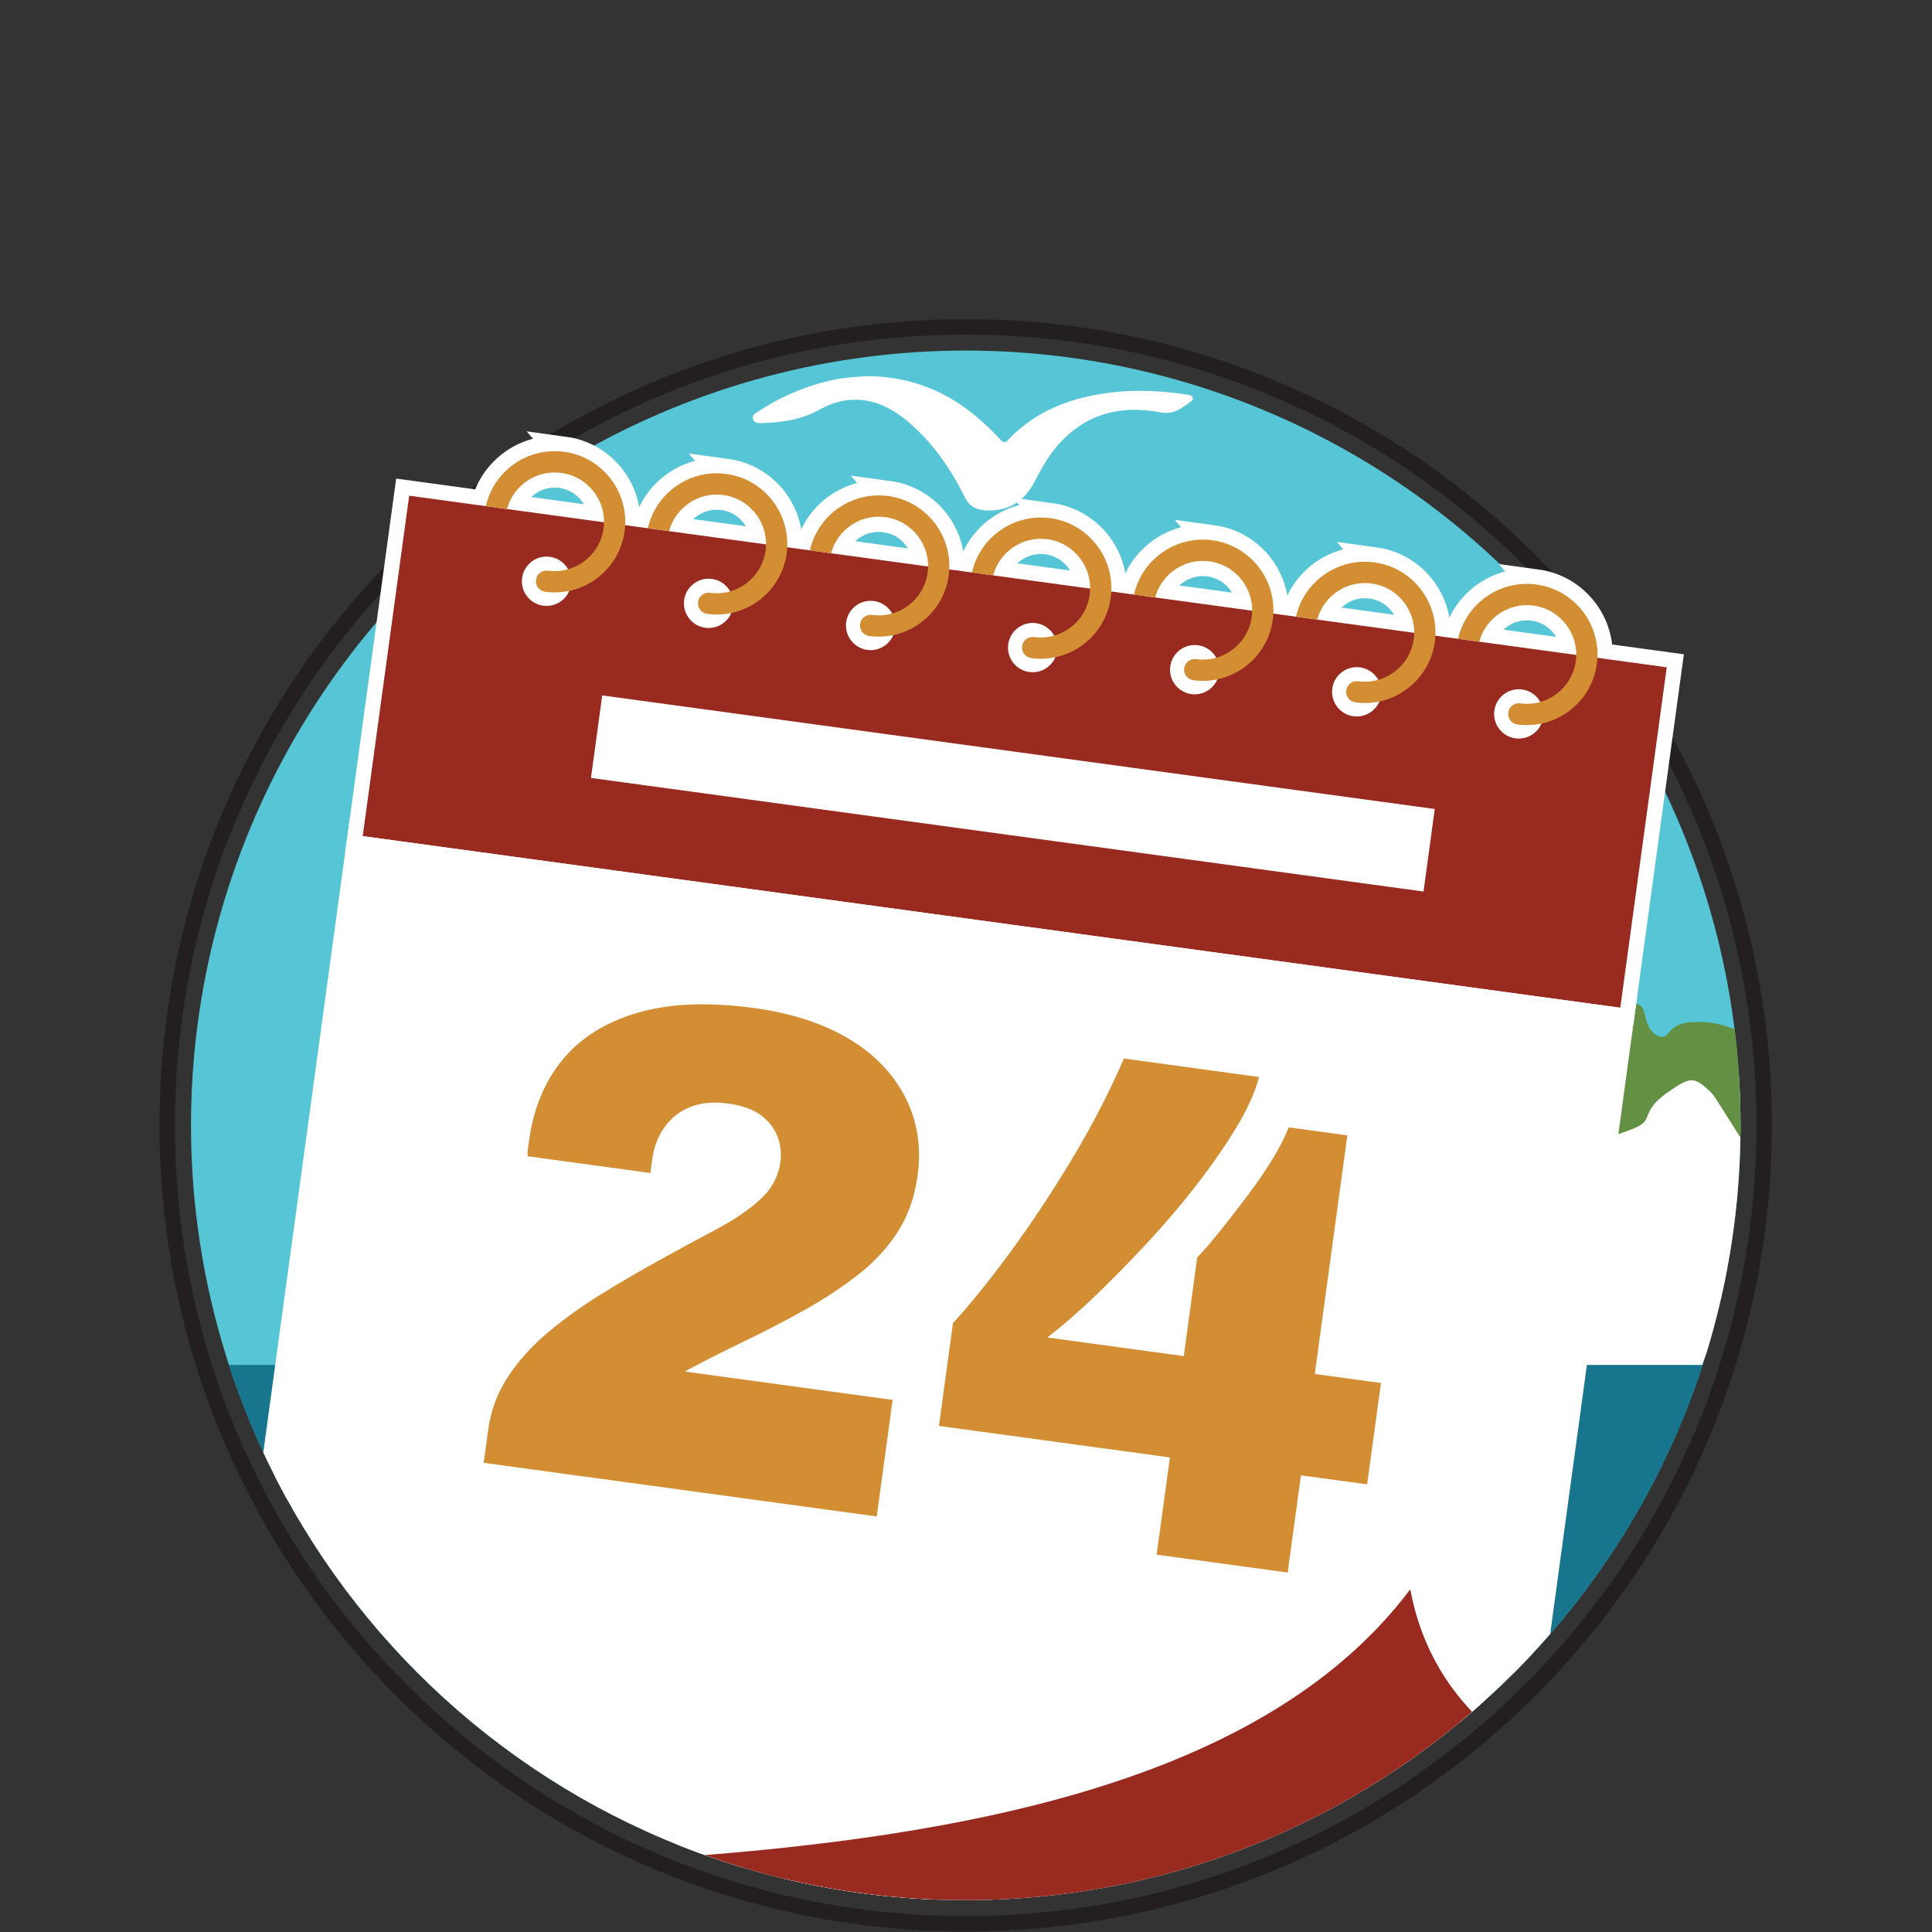 <?xml version="1.0" encoding="UTF-8"?>
<svg xmlns="http://www.w3.org/2000/svg" xmlns:xlink="http://www.w3.org/1999/xlink" id="a" width="720" height="720" viewBox="0 0 1000 1000"><rect x="0" y="0" width="1000" height="1000" fill="#333333" stroke="none"/><defs><style>.c,.d,.e,.f,.g,.h,.i,.j{stroke-width:0px;}.c,.k{fill:none;}.d{fill:#d38e34;}.e{fill:#639042;}.f{fill:#17768e;}.g{fill:#56c5d6;}.k{stroke:#fff;stroke-width:15.73px;}.l{clip-path:url(#b);}.h{fill:#982a20;}.i{fill:#fff;}.j{fill:#231f20;}</style><clipPath id="b"><path class="c" d="M900.89,112.04H98.86v462.01h.09c-.06,2.8-.09,5.61-.09,8.43,0,221.48,179.54,401.02,401.02,401.02s401.02-179.54,401.02-401.02c0-2.82-.04-5.63-.09-8.43h.09V112.04Z"/></clipPath></defs><path class="j" d="M499.85,173.19c55.26,0,108.85,10.82,159.31,32.16,48.74,20.61,92.51,50.12,130.1,87.71,37.59,37.59,67.1,81.36,87.72,130.1,21.34,50.45,32.16,104.05,32.16,159.31s-10.82,108.85-32.16,159.31c-20.61,48.74-50.12,92.51-87.72,130.1-37.59,37.59-81.36,67.1-130.1,87.71-50.45,21.34-104.05,32.16-159.31,32.16s-108.85-10.82-159.31-32.16c-48.74-20.61-92.51-50.12-130.1-87.71-37.59-37.59-67.1-81.36-87.72-130.1-21.34-50.45-32.16-104.05-32.16-159.31s10.82-108.85,32.16-159.31c20.61-48.74,50.12-92.51,87.72-130.1,37.59-37.59,81.36-67.1,130.1-87.71,50.45-21.34,104.05-32.16,159.31-32.16M499.85,165.19c-230.46,0-417.28,186.82-417.28,417.28s186.82,417.28,417.28,417.28,417.28-186.82,417.28-417.28-186.82-417.28-417.28-417.28h0Z"/><circle class="g" cx="499.88" cy="582.47" r="401.02"/><path class="i" d="M448.64,194.65c-4.61.47-10.44.56-16.22,1.74-14.58,2.98-27.97,8.68-40.35,16.83-1.22.8-2.9,1.69-2.35,3.6.55,1.93,2.39,2.26,4.04,2.21,10.41-.33,20.63-1.61,29.96-6.76,5.18-2.86,10.53-4.93,16.55-5.3,12.37-.76,22.24,4.68,31.07,12.44,12.1,10.64,21.04,23.75,28.12,38.08,2.4,4.85,6.1,6.4,10.78,6.68,11.64.71,19.92-4.71,25.21-14.76,3.4-6.46,6.81-12.83,11.6-18.42,14.31-16.68,32.67-21.58,53.47-17.55,7.15,1.38,11.23-2.32,15.92-5.66,1.75-1.25,1.18-2.96-1.24-3.36-.98-.16-1.95-.38-2.94-.51-12.07-1.64-24.14-2.25-36.3-.86-20.77,2.37-39.49,9.14-54.22,24.68-1.4,1.47-2.35,1.51-3.74,0-3.67-3.98-7.55-7.74-11.66-11.27-16.26-13.98-34.93-21.61-57.69-21.8Z"/><path class="i" d="M899.96,555.03c-11.12.14-22.17.81-33.43,2.15-1.68.24-3.37.49-5.05.74-5.83,7.23-13.73,12.89-22.57,15.81-10.61,5.6-20.39,12.32-32.53,15.02-13.81,3.07-27.14,2.83-41.07,3.03-25.66.36-51.32,2.21-76.99,2.79-2.42.05-4.79-.11-7.11-.47-.36.89-.71,1.8-1.1,2.67-.05,23.7-22.22,43.54-45.35,43.54-6.49,0-12.54-1.36-17.98-3.79-1.61.2-3.23.39-4.84.58-9.25,1.54-18.35,3.88-27.43,6.41-8.35,12.69-23.19,21.34-38.45,21.34-8.84,0-16.88-2.52-23.66-6.84-1.72.28-3.44.56-5.17.83-7.34,4.83-15.97,7.68-24.73,7.68-5.48,0-10.65-.97-15.4-2.73-6.98.67-13.97,1.26-20.96,1.77-9.78.71-19.6,1.63-29.45,2.55-10.7,3.04-21.68,4.81-33.47,5.52-14.31.87-28.66-.35-42.98-.42-3.46-.02-6.8-.43-9.99-1.16-6.52,3.56-13.83,5.62-21.25,5.62-5.01,0-9.75-.82-14.17-2.3-.38,2.38-.78,4.76-1.13,7.15-.94,8.6-1.47,17.19-1.37,25.8h529.05c16.41-1.21,32.83-1.21,49.27-.78.9-2.59,1.83-5.17,2.78-7.74,11.34-37.12,17.45-76.52,17.45-117.35,0-9.22-.32-18.37-.93-27.44Z"/><path class="f" d="M118.4,706.48c52.23,160.78,203.28,277.01,381.48,277.01s329.25-116.23,381.48-277.01H118.4Z"/><path class="e" d="M863.47,534.84c-1.96,2.57-4.53,2.26-7.09.25-3.66-2.88-4.29-7.19-5.34-11.17-1.11-4.23-4.06-4.88-7.33-4.17-2.15.47-4.61,1.39-5.95,3.54-2.87,4.61-5.69,3.84-8.63.11-2.53-3.22-6.09-5.33-9.91-5.43-9.45-.24-19.24-2.01-27.91,3.87-2.07,1.41-4.41,2.42-6.46,3.85-4.95,3.45-11.14,3.64-16.34,6.31-5.31,2.73-10.56,4.32-16.78,3.25-4.75-.81-9.63-1.83-14.57-1.29-12.76,1.4-23.12,11.52-20.8,25.26.28,1.66.24,3.38.6,5.02.91,4.22-1.01,6.75-4.84,7.81-3.7,1.02-7.6,2.5-11.29,2.19-8-.67-13.11,3.01-17.31,9.1-1.32,1.91-2.74,3.92-4.55,5.3-2.33,1.78-3.05,3.88-2.83,6.58.16,1.9.15,3.84-1.77,4.94-2.05,1.17-3.73-.27-5-1.43-2.86-2.6-5.63-2.4-8.78-.72-2.22,1.19-4.56,2.18-6.92,3.04-5.39,1.96-9.05,4.95-7.95,11.46.34,2.01-.94,3.6-2.97,2.94-5.59-1.82-7.02,2.29-8.97,5.81-1.33,2.41-1.8,5.96-5.45,5.81-7.15-.29-14.06,2.05-21.1,1.98-16.68-.18-33.18,2.94-49.87,2.45-.83-.02-1.68.17-2.51.27-16.47,1.91-32.97,3.64-49.41,5.78-12.16,1.58-24.41,2.51-36.39,5.49-7.31,1.82-14.72,3.41-22.17,4.39-12.84,1.68-25.59,3.91-38.55,4.89-15.73,1.18-31.39,3.39-47.06,5.36-16.27,2.05-32.77,2.58-48.55,8.01-4.53,1.56-7.82,4.93-8.17,11.5,7.01,5.53,14.6,5.76,22.9,3.19,14.3-4.44,29.08-3.54,43.78-3.07,4.22.14,8.44.34,12.66.5,5.1.19,9.87-.22,14.05,4.59,3.1,3.57,8.32,4.37,13.52,1.83,15.54-7.59,32.23-12.06,48.6-17.39,8.41-2.74,16.44-1.65,23.49,3.84,3.6,2.8,7.37,3.23,11.45,1.92,6.83-2.21,13.59-4.6,20.4-6.88,1.69-.57,3.37-1.67,5.64-.15-2.29,2.81-4.32,5.85-6.89,8.34-3.93,3.8-5.69,8.71-7.89,13.44-1.87,4.02.29,6.24,3.78,6.26,5.85.04,3.89,2.98,2.69,5.77-1,2.32-2.23,4.54-3.35,6.8,22.48.04,44.96.08,67.44.12-1.78-9.3-2.56-10.08-12.04-11.93-5.06-.99-5.69-2.67-2.19-6.57,10.24-11.41,20.47-22.85,30.92-34.07,5.45-5.85,12.75-7.39,20.42-6.9,13.63.86,27.23,1.87,41.15-2.98-4.41,8.36-8.5,15.89-12.37,23.54-1.74,3.44-3.18,7.06-4.47,10.7-1.15,3.23-.99,6.61,2.09,8.67,3.13,2.09,2.82,4.22,1,6.75-2.78,3.86-4.03,8.11-3.55,12.86,7.91-.01,15.81-.03,23.72-.04-.45-4.33-.49-8.82,3.29-11.64,9.26-6.9,16.83-15.61,25.5-23.12,4.1-3.55,5.71-7.46,4.6-12.94-1.12-5.51,2.81-11.68,8.25-13.83,3.39-1.34,5.3-3.8,5.43-7.23.29-8.1.35-16.22.32-24.32-.01-3.7-1.94-5.88-5.81-6.41-4.77-.65-9.5-1.59-14.91-2.51,2.04-2.38,3.96-3.65,6.43-3.45,9.36.73,18.5.21,27.52-2.82,3.45-1.16,7.33-1.21,11.04-1.43,24.81-1.44,49.6-3.18,74.43-4,13.45-.44,25.97-3.62,38.24-8.65,2.93-1.2,5.72-2.79,6.7-5.81,2.32-7.18,8-10.99,13.78-14.89,8.5-5.73,10.95-5.66,18.45,1.31,1.35,1.25,2.51,2.76,3.5,4.31,4.23,6.61,8.41,13.25,12.59,19.89.03-2.11.05-4.22.05-6.34,0-16.81-1.04-33.38-3.05-49.65-5.23-2.09-10.63-3.64-16.41-3.77-6.52-.14-13.24-.39-17.96,5.78Z"/><g class="l"><rect class="k" x="436.31" y="60.61" width="177.85" height="656.95" transform="translate(68.7 856.9) rotate(-82.23)"/><rect class="k" x="222.07" y="402.84" width="512.94" height="656.95" transform="translate(-310.77 1106.57) rotate(-82.23)"/><path class="k" d="M250.34,757.16l2.34-17.13c1.36-9.99,4.8-19.16,10.3-27.5,5.5-8.34,12.42-15.99,20.77-22.98,8.34-6.98,17.41-13.5,27.21-19.56,9.79-6.05,19.8-11.9,30.02-17.53,10.49-5.84,20.3-11.16,29.45-15.98,9.14-4.81,16.75-9.95,22.83-15.43,6.08-5.47,9.64-12.01,10.68-19.63.62-4.52.12-8.89-1.48-13.11-1.61-4.22-4.44-7.88-8.5-10.98-4.07-3.1-9.78-5.15-17.16-6.16s-13.82-.43-19.32,1.73c-5.51,2.16-9.98,5.61-13.41,10.35-3.44,4.74-5.59,10.33-6.47,16.75l-.97,7.14-63.53-8.67c-.04-1.46.03-2.84.2-4.15l.51-3.75c2.31-16.89,8.17-31,17.59-42.32,9.42-11.31,22.39-19.36,38.92-24.14,16.52-4.77,36.57-5.55,60.12-2.34,14.51,1.98,27.36,5.5,38.55,10.53,11.18,5.04,20.44,11.4,27.76,19.06,7.32,7.67,12.55,16.32,15.73,25.96,3.17,9.65,3.99,20.06,2.46,31.24-1.49,10.95-4.87,20.55-10.11,28.8-5.25,8.25-12.08,15.68-20.49,22.29-8.42,6.61-17.87,12.83-28.36,18.67-10.49,5.84-21.84,11.69-34.02,17.53-6.23,3.03-11.3,5.55-15.21,7.56-3.91,2.01-6.78,3.5-8.61,4.46-1.83.97-3.01,1.65-3.55,2.06l107.43,14.66-8.23,60.32-203.44-27.76Z"/><path class="k" d="M598.68,804.69l6.87-50.32-119.56-16.32,7.26-53.18c9.41-10.35,19.4-22.74,29.98-37.17,10.57-14.43,21.03-30.21,31.36-47.34,10.34-17.13,19.39-34.62,27.15-52.46l69.96,9.55c-2.03,7.72-5.86,16.29-11.51,25.7s-12.44,19.27-20.4,29.57c-7.95,10.31-16.47,20.36-25.56,30.14-9.1,9.79-18.1,18.98-27.03,27.58-8.93,8.6-17.32,15.88-25.16,21.83l70.67,9.64,6.97-51.04c3.67-3.86,7.78-8.63,12.31-14.32,4.53-5.68,9.16-11.66,13.9-17.92,4.73-6.26,8.97-12.47,12.72-18.62,3.75-6.15,6.55-11.65,8.43-16.48l30.34,4.14-16.85,123.49,34.26,4.68-7.16,52.46-34.26-4.68-6.87,50.32-67.81-9.25Z"/><circle class="k" cx="282.89" cy="300.85" r="12.76"/><circle class="k" cx="366.76" cy="312.29" r="12.76"/><circle class="k" cx="450.63" cy="323.74" r="12.76"/><circle class="k" cx="534.5" cy="335.19" r="12.76"/><circle class="k" cx="618.37" cy="346.63" r="12.76"/><circle class="k" cx="702.24" cy="358.08" r="12.76"/><circle class="k" cx="786.11" cy="369.52" r="12.76"/><path class="k" d="M292.03,233.86c-18.9-2.58-36.44,9.85-40.58,28.11l10.99,1.5c3.27-12.24,15.23-20.45,28.1-18.7,13.96,1.9,23.76,14.81,21.85,28.76s-14.81,23.76-28.76,21.85c-3.01-.41-5.79,1.7-6.2,4.71s1.7,5.79,4.71,6.2c19.97,2.73,38.44-11.3,41.16-31.28,2.73-19.97-11.31-38.44-31.28-41.16Z"/><path class="k" d="M375.9,245.31c-18.9-2.58-36.44,9.85-40.58,28.11l10.99,1.5c3.27-12.24,15.23-20.45,28.1-18.7,13.96,1.9,23.76,14.81,21.85,28.76s-14.81,23.76-28.76,21.85c-3.01-.41-5.79,1.7-6.2,4.71s1.7,5.79,4.71,6.2c19.97,2.73,38.44-11.3,41.16-31.28s-11.31-38.44-31.28-41.16Z"/><path class="k" d="M459.77,256.76c-18.9-2.58-36.44,9.85-40.58,28.11l10.99,1.5c3.27-12.24,15.23-20.45,28.1-18.7,13.95,1.9,23.76,14.81,21.85,28.76-1.9,13.95-14.81,23.76-28.76,21.85-3.01-.41-5.79,1.7-6.2,4.71s1.7,5.79,4.71,6.2c19.97,2.73,38.44-11.31,41.16-31.28,2.73-19.97-11.3-38.44-31.28-41.16Z"/><path class="k" d="M543.65,268.2c-18.9-2.58-36.44,9.85-40.58,28.11l10.99,1.5c3.27-12.24,15.23-20.45,28.1-18.7,13.95,1.9,23.76,14.81,21.85,28.76-1.9,13.95-14.81,23.76-28.76,21.85-3.01-.41-5.79,1.7-6.2,4.71s1.7,5.79,4.71,6.2c19.97,2.73,38.44-11.31,41.16-31.28s-11.3-38.44-31.28-41.16Z"/><path class="k" d="M627.52,279.65c-18.9-2.58-36.44,9.85-40.58,28.11l10.99,1.5c3.27-12.24,15.23-20.45,28.1-18.7,13.95,1.9,23.76,14.81,21.85,28.76-1.9,13.95-14.81,23.76-28.76,21.85-3.01-.41-5.79,1.7-6.2,4.71-.41,3.01,1.7,5.79,4.71,6.2,19.97,2.73,38.44-11.31,41.16-31.28s-11.3-38.44-31.28-41.16Z"/><path class="k" d="M711.39,291.09c-18.9-2.58-36.44,9.85-40.58,28.11l10.99,1.5c3.28-12.24,15.23-20.45,28.1-18.7,13.95,1.9,23.76,14.81,21.85,28.76-1.9,13.95-14.81,23.76-28.76,21.85-3.01-.41-5.79,1.7-6.2,4.71s1.7,5.79,4.71,6.2c19.97,2.73,38.44-11.31,41.16-31.28,2.73-19.97-11.3-38.44-31.28-41.16Z"/><path class="k" d="M795.26,302.54c-18.9-2.58-36.44,9.85-40.58,28.11l10.99,1.5c3.27-12.24,15.23-20.45,28.1-18.7,13.96,1.9,23.76,14.81,21.85,28.76-1.9,13.95-14.81,23.76-28.76,21.85-3.01-.41-5.79,1.7-6.2,4.71s1.7,5.79,4.71,6.2c19.97,2.73,38.44-11.3,41.16-31.28,2.73-19.97-11.31-38.44-31.28-41.16Z"/><path class="k" d="M786.15,906.51c-31.12-21.26-49.8-49.25-56.18-83.89-78.43,104.19-245.96,133.68-438.75,141.99l478.1,65.25,16.83-123.34Z"/><rect class="k" x="502.72" y="193.25" width="43.11" height="434.92" transform="translate(46.44 874.63) rotate(-82.23)"/><rect class="h" x="436.31" y="60.61" width="177.85" height="656.95" transform="translate(68.7 856.9) rotate(-82.23)"/><rect class="i" x="222.07" y="402.84" width="512.94" height="656.95" transform="translate(-310.77 1106.57) rotate(-82.23)"/><path class="d" d="M250.34,757.16l2.34-17.13c1.36-9.99,4.8-19.16,10.3-27.5,5.5-8.34,12.42-15.99,20.77-22.98,8.34-6.98,17.41-13.5,27.21-19.56,9.79-6.05,19.8-11.9,30.02-17.53,10.49-5.84,20.3-11.16,29.45-15.98,9.14-4.81,16.75-9.95,22.83-15.43,6.08-5.47,9.64-12.01,10.68-19.63.62-4.52.12-8.89-1.48-13.11-1.61-4.22-4.44-7.88-8.5-10.98-4.07-3.1-9.78-5.15-17.16-6.16s-13.82-.43-19.32,1.73c-5.51,2.16-9.98,5.61-13.41,10.35-3.44,4.74-5.59,10.33-6.47,16.75l-.97,7.14-63.53-8.67c-.04-1.46.03-2.84.2-4.15l.51-3.75c2.31-16.89,8.17-31,17.59-42.32,9.42-11.31,22.39-19.36,38.92-24.14,16.52-4.77,36.57-5.55,60.12-2.34,14.51,1.98,27.36,5.5,38.55,10.53,11.18,5.04,20.44,11.4,27.76,19.06,7.32,7.67,12.55,16.32,15.73,25.96,3.17,9.65,3.99,20.06,2.46,31.24-1.49,10.95-4.87,20.55-10.11,28.8-5.25,8.25-12.08,15.68-20.49,22.29-8.42,6.61-17.87,12.83-28.36,18.67-10.49,5.84-21.84,11.69-34.02,17.53-6.23,3.03-11.3,5.55-15.21,7.56-3.91,2.01-6.78,3.5-8.61,4.46-1.83.97-3.01,1.65-3.55,2.06l107.43,14.66-8.23,60.32-203.44-27.76Z"/><path class="d" d="M598.68,804.69l6.87-50.32-119.56-16.32,7.26-53.18c9.41-10.35,19.4-22.74,29.98-37.17,10.57-14.43,21.03-30.21,31.36-47.34,10.34-17.13,19.39-34.62,27.15-52.46l69.96,9.55c-2.03,7.72-5.86,16.29-11.51,25.7s-12.44,19.27-20.4,29.57c-7.95,10.31-16.47,20.36-25.56,30.14-9.1,9.79-18.1,18.98-27.03,27.58-8.93,8.6-17.32,15.88-25.16,21.83l70.67,9.64,6.97-51.04c3.67-3.86,7.78-8.63,12.31-14.32,4.53-5.68,9.16-11.66,13.9-17.92,4.73-6.26,8.97-12.47,12.72-18.62,3.75-6.15,6.55-11.65,8.43-16.48l30.34,4.14-16.85,123.49,34.26,4.68-7.16,52.46-34.26-4.68-6.87,50.32-67.81-9.25Z"/><circle class="i" cx="282.89" cy="300.85" r="12.76"/><circle class="i" cx="366.76" cy="312.29" r="12.76"/><circle class="i" cx="450.63" cy="323.74" r="12.76"/><circle class="i" cx="534.5" cy="335.19" r="12.76"/><circle class="i" cx="618.37" cy="346.63" r="12.76"/><circle class="i" cx="702.24" cy="358.08" r="12.76"/><circle class="i" cx="786.11" cy="369.52" r="12.76"/><path class="d" d="M292.03,233.86c-18.9-2.58-36.44,9.85-40.58,28.11l10.99,1.5c3.27-12.24,15.23-20.45,28.1-18.7,13.96,1.9,23.76,14.81,21.85,28.76s-14.81,23.76-28.76,21.85c-3.01-.41-5.79,1.7-6.2,4.71s1.7,5.79,4.71,6.2c19.97,2.73,38.44-11.3,41.16-31.28,2.73-19.97-11.31-38.44-31.28-41.16Z"/><path class="d" d="M375.9,245.31c-18.9-2.58-36.44,9.85-40.58,28.11l10.99,1.5c3.27-12.24,15.23-20.45,28.1-18.7,13.96,1.9,23.76,14.81,21.85,28.76s-14.81,23.76-28.76,21.85c-3.01-.41-5.79,1.7-6.2,4.71s1.7,5.79,4.71,6.2c19.97,2.73,38.44-11.3,41.16-31.28s-11.31-38.44-31.28-41.16Z"/><path class="d" d="M459.77,256.76c-18.9-2.58-36.44,9.85-40.58,28.11l10.99,1.5c3.27-12.24,15.23-20.45,28.1-18.7,13.95,1.9,23.76,14.81,21.85,28.76-1.9,13.95-14.81,23.76-28.76,21.85-3.01-.41-5.79,1.7-6.2,4.71s1.7,5.79,4.71,6.2c19.97,2.73,38.44-11.31,41.16-31.28,2.73-19.97-11.3-38.44-31.28-41.16Z"/><path class="d" d="M543.65,268.2c-18.9-2.58-36.44,9.85-40.58,28.11l10.99,1.5c3.27-12.24,15.23-20.45,28.1-18.7,13.95,1.9,23.76,14.81,21.85,28.76-1.9,13.95-14.81,23.76-28.76,21.85-3.01-.41-5.79,1.7-6.2,4.71s1.7,5.79,4.71,6.2c19.97,2.73,38.44-11.31,41.16-31.28s-11.3-38.44-31.28-41.16Z"/><path class="d" d="M627.52,279.65c-18.9-2.58-36.44,9.85-40.58,28.11l10.99,1.5c3.27-12.24,15.23-20.45,28.1-18.7,13.95,1.9,23.76,14.81,21.85,28.76-1.9,13.95-14.81,23.76-28.76,21.85-3.01-.41-5.79,1.7-6.2,4.71-.41,3.01,1.7,5.79,4.71,6.2,19.97,2.73,38.44-11.31,41.16-31.28s-11.3-38.44-31.28-41.16Z"/><path class="d" d="M711.39,291.09c-18.9-2.58-36.44,9.85-40.58,28.11l10.99,1.5c3.28-12.24,15.23-20.45,28.1-18.7,13.95,1.9,23.76,14.81,21.85,28.76-1.9,13.95-14.81,23.76-28.76,21.85-3.01-.41-5.79,1.7-6.2,4.71s1.7,5.79,4.71,6.2c19.97,2.73,38.44-11.31,41.16-31.28,2.73-19.97-11.3-38.44-31.28-41.16Z"/><path class="d" d="M795.26,302.54c-18.9-2.58-36.44,9.85-40.58,28.11l10.99,1.5c3.27-12.24,15.23-20.45,28.1-18.7,13.96,1.9,23.76,14.81,21.85,28.76-1.9,13.95-14.81,23.76-28.76,21.85-3.01-.41-5.79,1.7-6.2,4.71s1.7,5.79,4.71,6.2c19.97,2.73,38.44-11.3,41.16-31.28,2.73-19.97-11.31-38.44-31.28-41.16Z"/><path class="h" d="M786.15,906.51c-31.12-21.26-49.8-49.25-56.18-83.89-78.43,104.19-245.96,133.68-438.75,141.99l478.1,65.25,16.83-123.34Z"/><rect class="i" x="502.72" y="193.25" width="43.11" height="434.92" transform="translate(46.44 874.63) rotate(-82.23)"/></g></svg>
